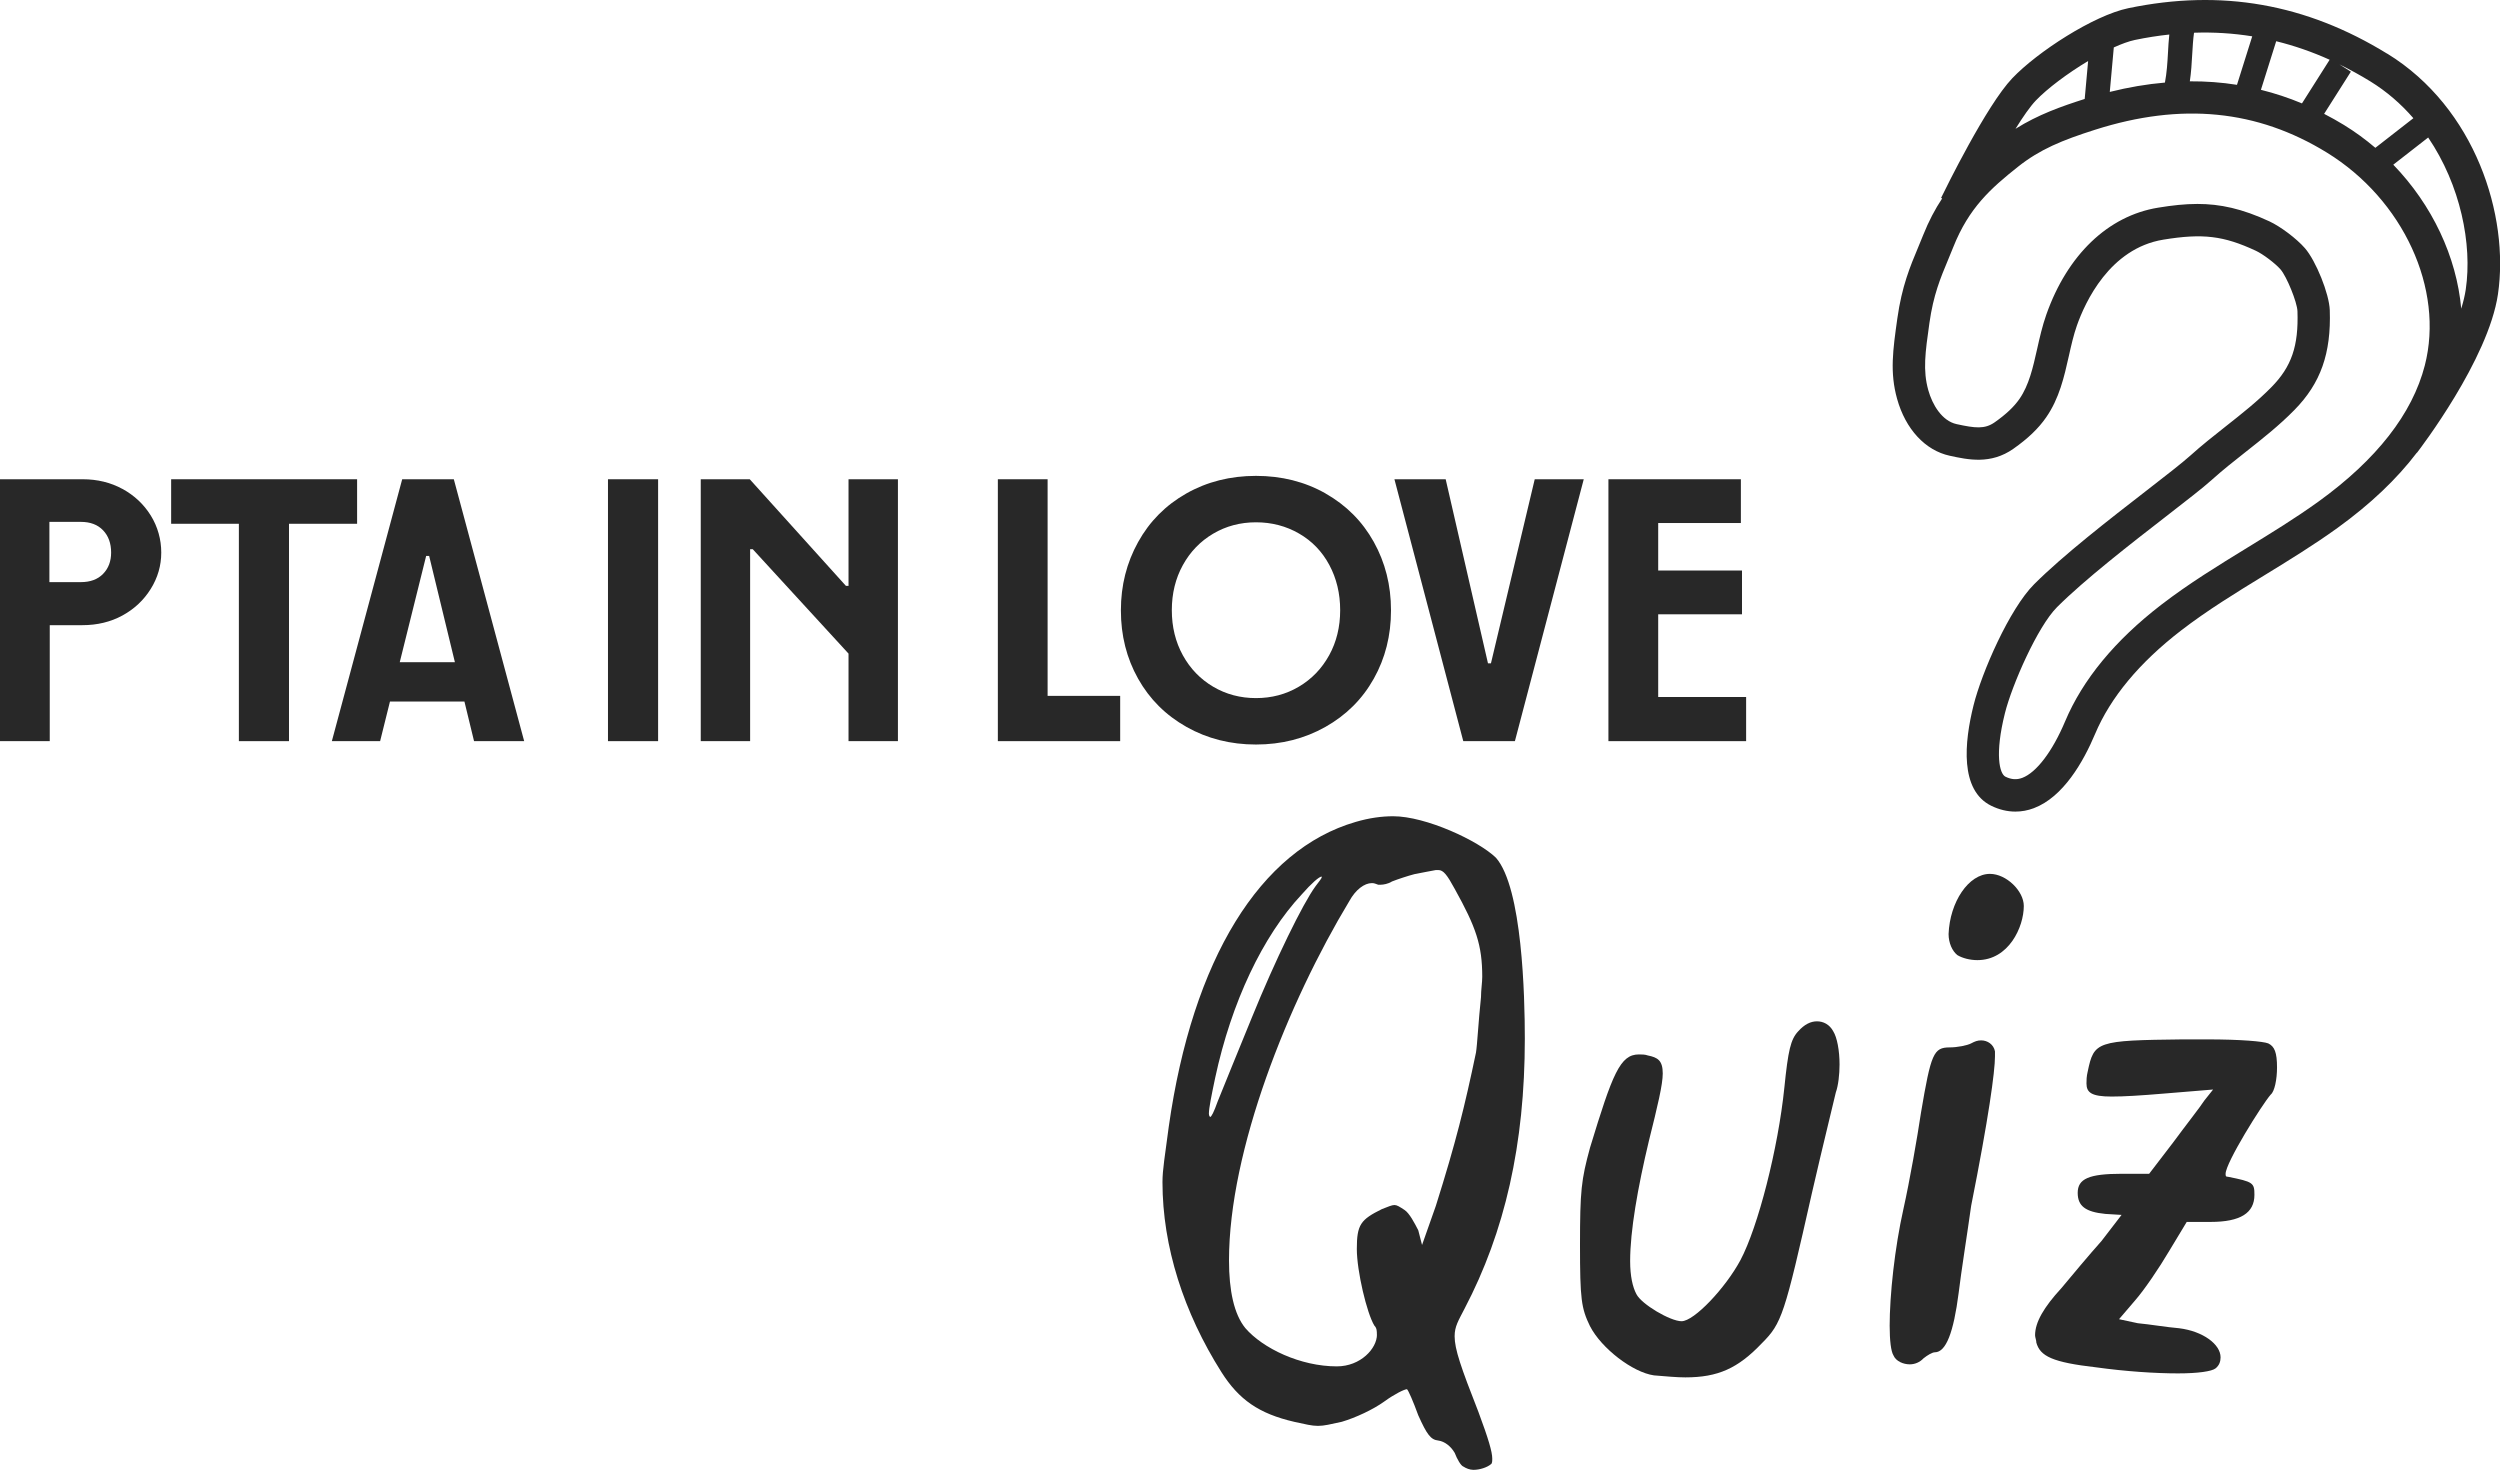 <?xml version="1.0" encoding="UTF-8"?> <svg xmlns="http://www.w3.org/2000/svg" id="Ebene_1" data-name="Ebene 1" viewBox="0 0 1000 587.95"><defs><style> .cls-1 { fill: #282828; } </style></defs><path class="cls-1" d="M49.01,195.59c-4.74-2.59-10.05-3.89-15.94-3.89H0v104.76h19.9v-46.39h13.02c5.99,0,11.35-1.3,16.09-3.89,4.74-2.59,8.5-6.14,11.3-10.63,2.79-4.49,4.19-9.33,4.19-14.52s-1.4-10.33-4.19-14.82c-2.79-4.49-6.56-8.03-11.3-10.63ZM41.23,229.56c-2.15,2.2-5.11,3.29-8.9,3.29h-12.57v-24.1h12.57c3.79,0,6.76,1.12,8.9,3.37,2.14,2.24,3.22,5.21,3.22,8.9,0,3.49-1.07,6.34-3.22,8.53Z"></path><polygon class="cls-1" points="142.84 191.7 68.46 191.7 68.46 209.51 95.55 209.51 95.55 296.46 115.6 296.46 115.6 209.51 142.84 209.51 142.84 191.7"></polygon><path class="cls-1" d="M160.88,191.7l-28.14,104.76h19.31l3.94-15.86h29.78l3.85,15.86h20.05l-28.14-104.76h-20.65ZM159.9,264.88l10.56-42.5h1.2l10.3,42.5h-22.06Z"></path><rect class="cls-1" x="243.19" y="191.7" width="20.05" height="104.76"></rect><polygon class="cls-1" points="339.41 234.35 338.37 234.35 299.9 191.7 280.3 191.7 280.3 296.46 300.05 296.46 300.05 219.68 301.1 219.68 339.41 261.44 339.41 296.46 359.17 296.46 359.17 191.7 339.41 191.7 339.41 234.35"></polygon><polygon class="cls-1" points="419.04 191.7 399.14 191.7 399.14 296.46 448.07 296.46 448.07 278.35 419.04 278.35 419.04 191.7"></polygon><path class="cls-1" d="M530.23,197.38c-8.28-4.69-17.56-7.03-27.84-7.03s-19.56,2.35-27.84,7.03c-8.28,4.69-14.72,11.18-19.31,19.46-4.59,8.28-6.88,17.36-6.88,27.24v.15c0,9.98,2.29,19.06,6.88,27.24,4.59,8.18,11.05,14.62,19.38,19.31,8.33,4.69,17.58,7.03,27.76,7.03s19.43-2.34,27.76-7.03c8.33-4.69,14.79-11.12,19.38-19.31,4.59-8.18,6.88-17.26,6.88-27.24v-.15c0-9.98-2.3-19.08-6.88-27.31-4.59-8.23-11.03-14.69-19.31-19.38ZM531.66,262.11c-2.94,5.34-6.98,9.53-12.12,12.57-5.14,3.04-10.85,4.56-17.14,4.56s-12-1.52-17.14-4.56c-5.14-3.04-9.18-7.23-12.12-12.57-2.94-5.34-4.41-11.35-4.41-18.03s1.47-12.7,4.41-18.03c2.94-5.34,6.98-9.53,12.12-12.57,5.14-3.04,10.85-4.56,17.14-4.56s12.02,1.5,17.21,4.49c5.19,2.99,9.23,7.18,12.12,12.57,2.89,5.39,4.34,11.43,4.34,18.11s-1.47,12.7-4.41,18.03Z"></path><polygon class="cls-1" points="596.38 265.33 595.19 265.33 578.27 191.7 557.77 191.7 585.31 296.46 605.96 296.46 633.5 191.7 613.89 191.7 596.38 265.33"></polygon><polygon class="cls-1" points="663.28 278.8 663.28 245.72 696.8 245.72 696.8 228.21 663.28 228.21 663.28 209.21 696.35 209.21 696.35 191.7 643.37 191.7 643.37 296.46 698.45 296.46 698.45 278.8 663.28 278.8"></polygon><path class="cls-1" d="M581.85,581.11c-1.51-2.61-4.01-4.56-6.52-4.89-3.01-.33-4.51-2.28-8.03-10.11-2.01-5.54-4.01-10.1-4.51-10.43-1,0-5.01,1.96-9.03,4.89-4.51,3.26-11.54,6.52-17.05,8.15-4.51.98-7.02,1.63-9.53,1.63s-5.02-.65-9.53-1.63c-14.04-3.26-22.07-8.8-29.09-19.89-15.05-23.8-23.57-50.2-23.57-75.96,0-5.22,1-10.43,2.51-22.17,9.53-67.16,36.61-110.84,74.73-121.92,5.52-1.63,10.53-2.28,15.05-2.28,13.04,0,34.1,9.78,41.12,16.62,10.53,12.06,11.53,55.42,11.53,72.37,0,42.38-8.02,77.26-24.07,107.9-2.51,4.89-4.01,7.17-4.01,11.09,0,5.22,2.51,12.39,9.53,30.32,4.01,10.76,5.52,15.97,5.52,18.58,0,.98,0,1.96-.5,2.28-1.51,1.3-4.51,2.28-7.02,2.28-1.5,0-3.01-.65-4.01-1.3-1-.33-2.51-2.93-3.51-5.54ZM526.18,354.54c1.5-1.96,2.51-3.26,2.51-3.59v-.33c-1,0-4.01,2.61-8.02,7.17-15.55,16.63-28.08,43.03-34.6,73.35-1.5,7.17-2.51,12.06-2.51,14.34,0,.98.5,1.3.5,1.3.5,0,1.5-1.96,3.01-6.19,2.01-4.89,8.02-19.89,13.54-33.25,9.53-23.47,20.56-45.97,25.58-52.81ZM550.75,533.84c0-1.3,0-2.61-1-3.59-3.01-4.89-7.02-21.84-7.02-30.64,0-9.78,1.5-11.74,10.03-15.97,2.51-.98,4.01-1.63,5.02-1.63s2.01.65,4.01,1.96,4.01,5.22,5.52,8.15l1.51,5.87,5.52-15.65c8.02-25.43,11.54-39.77,16.05-61.29.5-2.93,1-12.71,2.01-22.17,0-2.93.5-5.87.5-8.15,0-12.71-2.51-19.89-11.03-35.21-3.01-5.54-4.51-7.5-6.52-7.5h-1c-1.5.33-5.52.98-8.53,1.63-2.51.65-6.52,1.96-9.03,2.94-1.5.98-3.51,1.3-4.51,1.3h-1c-1-.33-1.51-.65-2.51-.65-3.01,0-6.52,2.61-9.03,7.17-24.57,40.75-48.14,99.75-48.14,143.76,0,12.06,2.01,21.52,6.52,27.06,7.02,8.15,22.07,15.32,36.61,15.32,9.53,0,16.05-7.17,16.05-12.71Z"></path><path class="cls-1" d="M636.01,530.5c-3.51-7.22-4.01-10.83-4.01-32.5s.5-26.08,4.01-38.92c9.03-29.69,12.04-37.31,19.56-37.31,1,0,2.51,0,3.51.4,4.01.8,6.02,2.01,6.02,7.22,0,4.41-2.01,12.84-5.52,26.88-4.51,18.86-7.52,36.11-7.52,48.15,0,6.02,1,10.43,2.51,13.24,2.01,4.01,13.54,10.83,18.06,10.83,5.01,0,17.55-13.24,23.57-24.47,7.02-13.24,15.05-44.54,17.55-69.01,1.51-14.85,2.51-19.26,5.52-22.47,2.51-2.81,5.02-4.01,7.52-4.01s5.02,1.2,6.52,4.01c1.51,2.41,2.51,7.62,2.51,13.24,0,4.01-.5,8.43-1.5,11.23-.5,2.41-5.02,20.46-9.53,40.12-11.03,48.95-12.04,52.16-20.06,60.18-9.53,10.03-17.55,13.64-30.59,13.64-3.51,0-7.52-.4-12.54-.8-8.53-1.2-21.06-10.83-25.58-19.66Z"></path><path class="cls-1" d="M755.86,530.5c0-12.44,2.01-31.3,5.52-46.94,2.51-11.23,5.52-28.49,7.02-38.52,4.01-23.67,5.01-26.08,11.53-26.08,3.01,0,7.02-.8,8.53-1.61,1.51-.8,2.51-1.2,4.01-1.2,2.51,0,5.01,1.61,5.52,4.41v2c0,6.02-2.51,24.48-9.53,59.78-1.5,10.83-4.01,26.48-5.01,34.91-2.01,15.65-5.02,23.67-9.53,23.67-1,0-3.01,1.2-4.51,2.41-1.5,1.61-3.51,2.41-5.52,2.41-2.51,0-5.52-1.2-6.52-3.61-1-1.61-1.5-6.02-1.5-11.64ZM779.43,373.62c.5-12.84,8.02-24.07,16.55-24.07,6.52,0,13.54,6.82,13.54,12.84,0,8.42-6.02,21.66-18.56,21.66-3.01,0-6.02-.8-8.02-2.01-2.01-1.6-3.51-4.81-3.51-8.43Z"></path><path class="cls-1" d="M814.53,536.92c0-.8-.5-2.01-.5-2.81,0-5.22,3.51-11.23,10.53-18.86,4.01-4.81,11.03-13.24,16.05-18.86l8.02-10.43-6.52-.4c-8.02-.8-11.03-3.21-11.03-8.43,0-5.62,4.51-7.62,17.55-7.62h11.03l9.53-12.44c5.02-6.82,11.03-14.44,12.54-16.85l3.51-4.41-19.56,1.61c-9.53.8-16.05,1.2-21.06,1.2-8.03,0-10.03-1.61-10.03-5.22,0-1.2,0-2.81.5-4.81,2.51-12.04,3.51-12.44,38.11-12.84h9.53c13.54,0,22.57.8,24.57,1.61,2.51,1.2,3.51,3.61,3.51,9.63,0,4.82-1,9.63-2.51,10.83-3.51,4.01-18.06,27.29-18.06,31.7,0,.8,0,1.2,1,1.2,10.03,2,10.53,2.41,10.53,7.22,0,7.22-5.52,10.83-17.55,10.83h-9.53l-7.02,11.63c-4.01,6.82-10.03,15.65-13.54,19.66l-6.52,7.62,7.52,1.61c4.51.4,11.53,1.6,16.55,2.01,9.53,1.2,16.55,6.42,16.55,11.64,0,1.61-.5,3.21-2.01,4.41-1.5,1.2-7.02,2.01-15.05,2.01-9.03,0-21.06-.8-32.6-2.41-17.55-2.01-22.57-4.41-24.07-10.03Z"></path><path class="cls-1" d="M954.92,21.5c-32.52-20.02-66.41-25.97-103.6-18.22-13.86,2.89-36.33,17.44-46.41,28.02-10.34,10.86-26.65,44.12-28.48,47.87l.43.21c-2.8,4.23-5.36,9.03-7.59,14.65-.67,1.68-1.35,3.31-2.02,4.93-3.2,7.64-6.5,15.54-8.31,28.38l-.03.21c-1.75,12.44-3.02,21.43-.08,31.97,3.38,12.13,11.25,20.65,21.07,22.78,7.31,1.59,16.4,3.57,25.44-2.78,5.85-4.11,10.01-8.1,13.1-12.55,5.28-7.59,7.22-16.21,9.09-24.54.97-4.33,1.89-8.42,3.24-12.25,3.22-9.15,13.04-30.81,34.58-34.32,15.77-2.57,24.07-1.57,36.99,4.45,2.85,1.33,7.74,5.02,9.87,7.46,2.47,2.83,6.65,13.13,6.77,16.7.47,13.95-2.35,22.19-10.42,30.4-5.54,5.64-11.73,10.53-18.29,15.7-4.72,3.73-9.61,7.58-14.22,11.74-3.18,2.86-9.79,7.99-17.45,13.93-14.84,11.5-33.31,25.82-44.94,37.45-9.88,9.88-20.96,35.27-24.24,48.42-3.73,14.93-5.53,34.03,7.09,40.21,3.15,1.54,6.41,2.32,9.65,2.32,2.47,0,4.93-.45,7.33-1.35,11.81-4.43,19.86-18.59,24.54-29.7,6.16-14.62,17.72-28.53,34.37-41.37,10.49-8.08,22.12-15.22,33.38-22.11,9.71-5.95,19.75-12.11,29.23-18.95,13.14-9.49,23.71-19.54,31.71-30.07l.05.04c1.16-1.51,28.56-37.3,32.41-63.44,4.62-31.43-9.08-74.56-44.21-96.19ZM965.35,47.28l-15.21,11.85c-3.91-3.34-8.11-6.41-12.57-9.15-2.61-1.61-5.26-3.06-7.92-4.44l10.7-16.87-4.6-2.92c4.15,2.03,8.27,4.28,12.37,6.8,6.61,4.07,12.34,9.09,17.23,14.73ZM904.37,35.92l6.11-19.43c7.23,1.78,14.35,4.24,21.38,7.41l-11.07,17.46c-5.37-2.25-10.84-4.04-16.41-5.43ZM900.89,14.53l-6.1,19.4c-6.17-.98-12.46-1.44-18.86-1.4.55-3.66.76-7.31.96-10.87.17-3.02.35-5.91.72-8.57,7.9-.27,15.65.22,23.27,1.44ZM853.97,15.98c4.64-.97,9.22-1.68,13.75-2.17-.26,2.42-.4,4.89-.53,7.31-.22,3.99-.48,8.07-1.22,11.91-7.22.62-14.58,1.87-22.06,3.74l1.61-17.8c3.12-1.41,6.03-2.48,8.45-2.99ZM835.25,24.4l-1.37,15.18c-9.39,3-18.61,6.25-27.68,11.95,2.99-4.81,5.83-8.9,8.1-11.29,4.58-4.8,12.72-10.91,20.96-15.84ZM927.37,200.64c-9.08,6.56-18.91,12.58-28.41,18.41-11.54,7.08-23.48,14.39-34.52,22.9-18.45,14.22-31.37,29.9-38.4,46.61-5.06,12.02-11.47,20.46-17.14,22.59-2.23.83-4.36.68-6.72-.47-2.35-1.15-4.34-8.87-.21-25.41,2.83-11.31,13.05-34.61,20.83-42.4,11.05-11.05,29.93-25.69,43.71-36.37,8.19-6.35,14.65-11.36,18.19-14.54,4.3-3.88,9.01-7.59,13.57-11.19,6.59-5.19,13.4-10.56,19.51-16.79,10.49-10.68,14.72-22.62,14.13-39.93-.22-6.51-5.53-19.73-9.96-24.8-3.33-3.81-9.68-8.6-14.16-10.69-10.97-5.11-19.75-6.98-28.82-6.98-5.02,0-10.12.57-15.73,1.49-19.99,3.26-36.3,18.86-44.73,42.82-1.6,4.56-2.65,9.21-3.66,13.72-1.67,7.44-3.25,14.47-7.08,19.98-2.2,3.16-5.35,6.13-9.91,9.34-3.97,2.78-7.69,2.36-15.22.72-5.92-1.29-9.74-7.87-11.33-13.59-2.21-7.94-1.22-14.99.43-26.68l.03-.21c1.58-11.18,4.42-17.98,7.43-25.18.71-1.69,1.42-3.39,2.11-5.15,6.23-15.68,15.01-23.51,25.85-32.11,8.84-7.02,17.67-10.63,30.89-14.84,34.52-10.99,64.84-8,92.71,9.15,30.53,18.79,47.01,54.58,39.17,85.1-4.97,19.36-19.29,37.7-42.58,54.52ZM986.3,115.8c-.36,2.44-.99,5.01-1.81,7.66-1.86-20.76-11.59-41.45-27.18-57.58l13.96-10.88c12.91,19.03,17.71,42.64,15.03,60.8Z"></path></svg> 